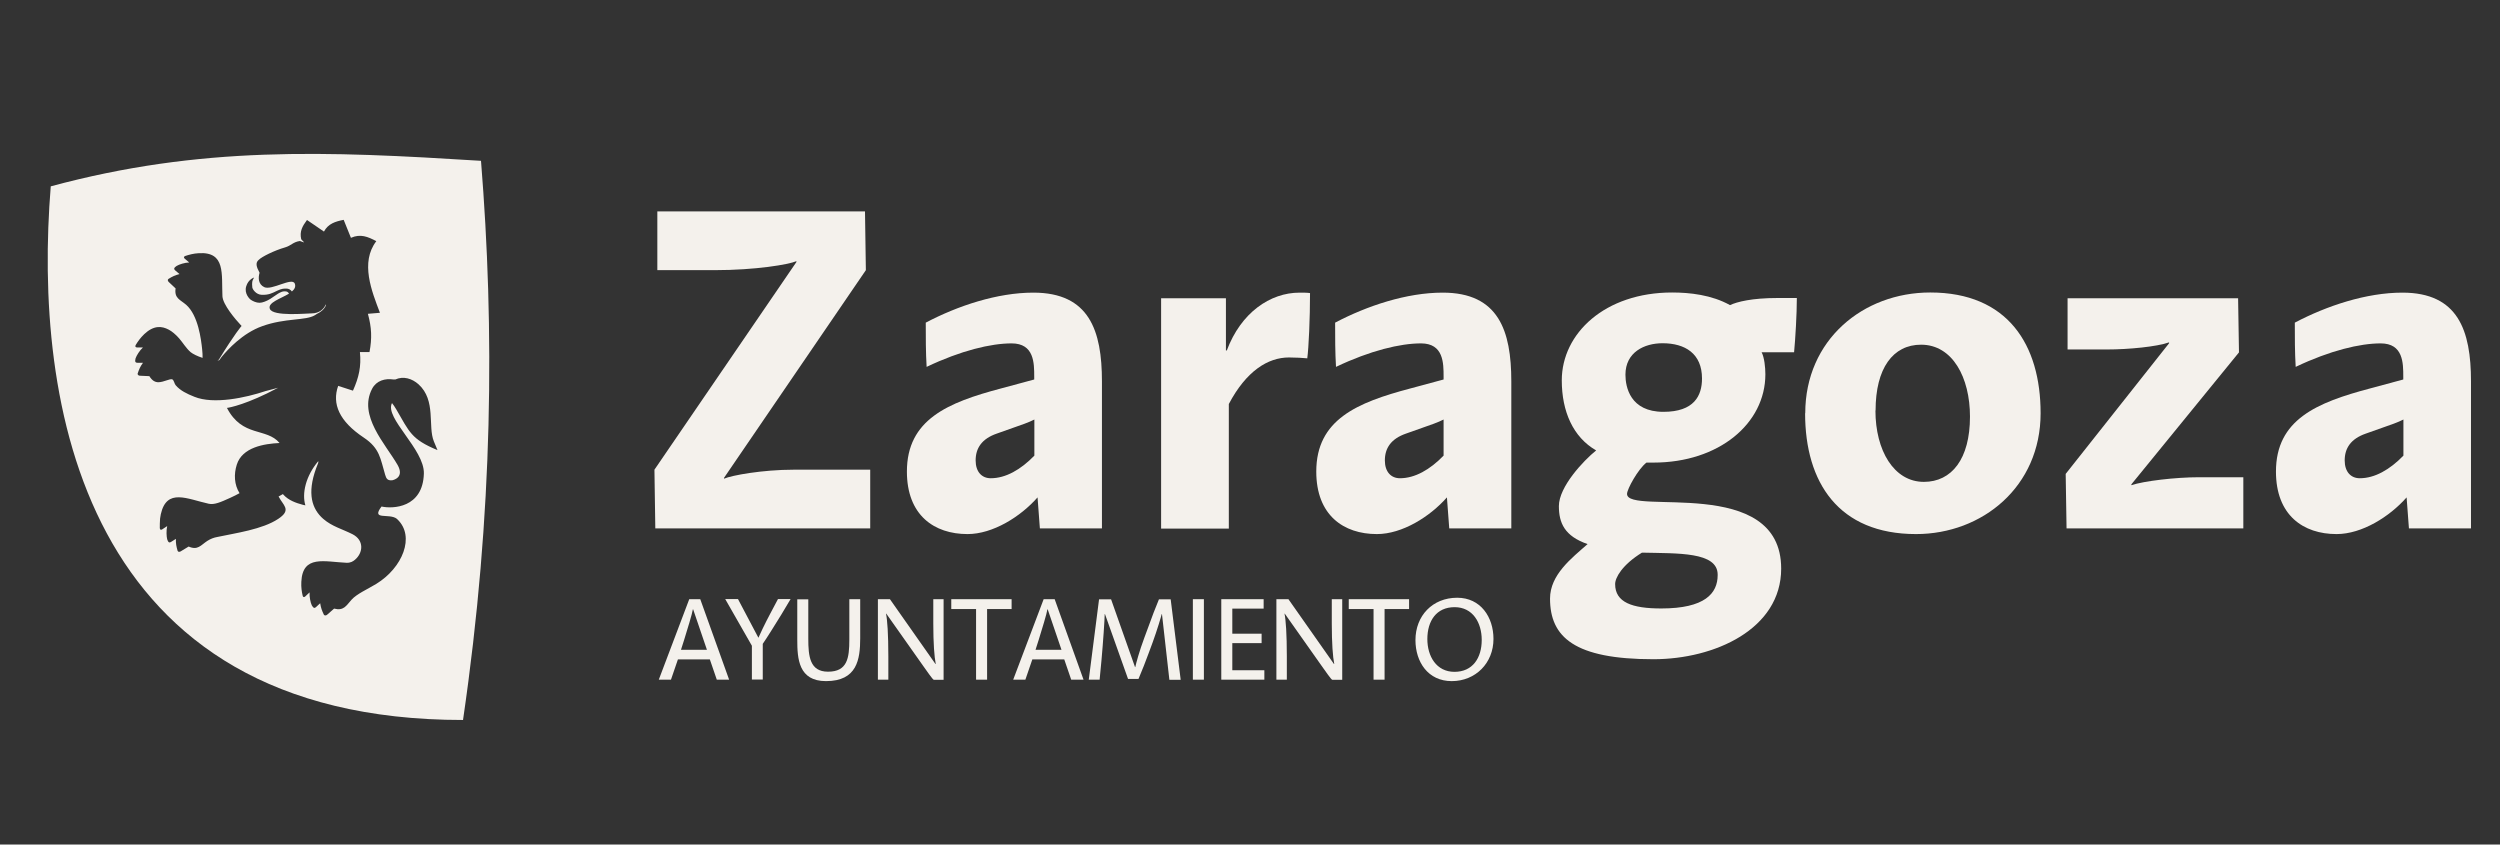 <svg xmlns="http://www.w3.org/2000/svg" id="Capa_1" viewBox="0 0 172.4 58.24"><rect x="0" y="0" width="172.4" height="58.24" fill="#333333" stroke="none"/><path d="M33.17,11.09c-10.71-.67-19.29-1.04-29.67,1.76-1.2,14.76,2.04,36.8,28.43,36.8,2.1-14.36,2.17-27.01,1.24-38.56ZM29.23,32.65c-.06,2.39-2.16,2.45-2.92,2.28-.75.99.54.43,1.06.85h0s.02.02.03.03c1.25,1.18.36,3.35-1.46,4.46-.61.37-1.33.68-1.7,1.09-.37.41-.53.78-1.2.61l-.49.43c-.06.04-.14.07-.21,0-.14-.29-.21-.48-.26-.8l-.26.24c-.17.17-.23.04-.32-.1-.09-.19-.17-.58-.15-.89l-.31.29c-.12.09-.16-.02-.17-.07-.06-.26-.11-.56-.09-.95.09-1.87,1.59-1.38,3.12-1.31.28.01.45-.1.58-.21.56-.47.65-1.34-.17-1.76-.71-.36-1.41-.53-2.02-1.06h.34s0,0,0,0h-.34s-.1-.09-.14-.13c-.72-.73-.98-1.85-.22-3.69.02-.05.03-.1.02-.16-.87,1.03-1.14,2.24-.89,3.05-.05-.01-.11-.02-.18-.04-.49-.13-.98-.31-1.33-.69l-.04-.05-.05.03c-.1.05-.19.1-.25.14l.02.03c.29.56.83.86.1,1.41-.05.04-.09.07-.14.1h0c-1.09.73-2.94.98-4.2,1.25-.24.04-.47.13-.69.27-.46.3-.66.67-1.29.39l-.56.34c-.07.03-.15.05-.2-.04-.09-.31-.13-.51-.12-.83l-.3.19c-.19.14-.24,0-.3-.16-.05-.2-.07-.6,0-.91l-.35.23c-.14.07-.15-.04-.16-.1,0-.19,0-.41.02-.65h1.54s-1.54,0-1.54,0c.01-.09.03-.19.05-.3.41-1.82,1.81-1.05,3.31-.72.38.08.8-.1,1.48-.41.25-.11.47-.23.64-.32-.37-.59-.4-1.31-.19-1.97.38-1.2,1.89-1.44,2.95-1.49-.91-1.08-2.56-.37-3.63-2.42.18-.02,1.4-.25,3.53-1.39l-.87.23c-1.34.45-3.57.94-4.91.39-.5-.2-.97-.42-1.29-.8-.09-.11-.11-.34-.23-.4-.17-.06-.57.19-.95.2-.23,0-.43-.1-.63-.42l-.66-.03c-.08-.01-.15-.05-.15-.14.1-.3.18-.49.37-.75h-.35c-.24,0-.19-.14-.16-.31.07-.2.28-.54.51-.75h-.42c-.15-.02-.1-.13-.08-.17.14-.23.31-.48.59-.75.66-.62,1.21-.56,1.68-.31.23.12.47.32.72.6.26.3.49.69.79.95.16.13.48.29.83.4,0-.16,0-.36-.03-.6-.07-.67-.27-2.33-1.1-3.06-.42-.36-.83-.45-.73-1.13l-.48-.45c-.05-.06-.09-.13-.02-.2.27-.17.46-.26.77-.34l-.27-.23c-.19-.15-.06-.23.07-.33.18-.11.56-.23.87-.24l-.32-.27c-.1-.11,0-.16.05-.18.25-.08.55-.17.93-.19,1.86-.11,1.56,1.44,1.63,2.97.03.57.86,1.56,1.32,2.05.01-.02-.49.56-1.56,2.31l-.1.08s.09-.02.12-.04c.02-.01.03-.02.04-.04l.12-.17c.41-.5,1.45-1.65,2.81-2.13,1.58-.57,2.99-.37,3.62-.75.06-.04.11-.07.14-.09.29-.14.51-.33.62-.58v-.09c-.13.33-.45.63-.98.63-.35,0-2.67.23-2.88-.31-.17-.43.74-.7,1.32-1.05,0-.01-.01-.02-.02-.03-.05-.07-.1-.13-.27-.13s-.25.05-.36.1-.4.27-.64.42c-.24.15-.54.27-.74.27-.23,0-.46-.11-.61-.21-.06-.04-.47-.42-.31-.93.15-.49.54-.6.54-.6,0,0-.06.11-.09.18-.07.15-.04.45-.03.51.03.14.26.48.64.5.5.02.74-.12,1.07-.28.33-.16.49-.15.64-.15.15,0,.29.07.38.2.18-.15.28-.33.2-.54-.18-.47-1.59.49-2.11.24-.4-.19-.43-.63-.32-.99-.23-.43-.29-.68-.07-.88.22-.23,1.1-.66,1.83-.87.42-.12.54-.37,1.02-.44.04,0,.25.1.29.1-.01-.04-.19-.19-.2-.23-.12-.53.08-.89.4-1.32l1.17.8c.29-.55.8-.7,1.36-.81l.5,1.24c.66-.29,1.16-.08,1.75.23-1.12,1.47-.32,3.44.25,4.94l-.83.07c.26.95.29,1.68.11,2.64h-.66c.1.99-.07,1.74-.48,2.66l-1.02-.33c-.44,1.24.07,2.44,1.77,3.57,1.11.74,1.14,1.46,1.47,2.56.08.27.16.41.49.38.13-.03.85-.22.36-1.07-.84-1.45-2.72-3.39-1.75-5.24.3-.57.9-.73,1.48-.64h.07s.05,0,.05,0c.56-.25,1.15-.07,1.6.33,1.23,1.11.63,2.9,1.06,3.94l.25.6c-1.81-.75-1.93-1.24-2.85-2.82-.11-.18-.2-.32-.27-.4l-.02-.02c-.53,1.02,2.24,3.18,2.2,4.85Z" fill="#f4f1ec"></path><polygon points="15.14 24.85 15.15 24.85 15.12 24.88 15.14 24.85 15.14 24.85" fill="#f4f1ec" fill-rule="evenodd"></polygon><path d="M50.28,46.87l-1.99-5.55h-.76l-2.1,5.55h.84l.48-1.4h2.2l.48,1.4h.84ZM48.74,44.81h-1.78l.22-.69c.21-.67.56-1.82.6-2.1h.02l.95,2.79h0Z" fill="#f4f1ec" fill-rule="evenodd"></path><path d="M52.6,46.87v-2.47c.33-.48.83-1.29,1.3-2.05l.62-1.04h-.87l-.53,1c-.34.63-.77,1.54-.82,1.67l-1.41-2.67h-.88l1.84,3.22v2.33h.75Z" fill="#f4f1ec"></path><path d="M58.57,41.32v2.79c0,1.28-.14,2.21-1.47,2.21-1.26,0-1.36-1.07-1.36-2.28v-2.71h-.76v2.79c0,1.31.09,2.85,1.98,2.85,2.14,0,2.36-1.49,2.36-2.96v-2.69h-.76Z" fill="#f4f1ec"></path><path d="M65.07,46.87v-5.55h-.71v1.68c0,1.36.07,2.29.17,2.79h-.02l-3.14-4.47h-.83v5.55h.72v-1.62c0-1.52-.07-2.51-.16-2.93h.02l2.52,3.57c.25.34.68.99.76.99h.67Z" fill="#f4f1ec" fill-rule="evenodd"></path><polygon points="69.76 42 69.76 41.32 65.6 41.32 65.6 42 67.31 42 67.31 46.87 68.07 46.87 68.07 42 69.76 42 69.76 42" fill="#f4f1ec"></polygon><path d="M74.72,46.87l-1.99-5.55h-.76l-2.1,5.55h.84l.48-1.4h2.2l.48,1.4h.84ZM73.19,44.81h-1.78l.22-.69c.21-.67.56-1.82.6-2.1h.02l.95,2.79h0Z" fill="#f4f1ec" fill-rule="evenodd"></path><path d="M75.07,46.87h.76l.13-1.36c.11-1.21.22-2.84.22-3.16h.02l1.59,4.47h.72c.25-.58.5-1.23.71-1.8l.27-.73c.29-.79.6-1.82.62-1.94h.02l.51,4.53h.78l-.69-5.55h-.81c-.24.59-.48,1.19-.73,1.9l-.27.73c-.35.93-.59,1.83-.63,2.04h-.02l-1.65-4.67h-.83l-.71,5.55h0Z" fill="#f4f1ec"></path><polygon points="83.02 46.87 83.02 41.32 82.26 41.32 82.26 46.87 83.02 46.87 83.02 46.87" fill="#f4f1ec"></polygon><polygon points="87.19 46.87 87.19 46.22 84.98 46.22 84.98 44.35 87 44.35 87 43.7 84.98 43.7 84.98 41.97 87.14 41.97 87.14 41.32 84.22 41.32 84.22 46.87 87.19 46.87 87.19 46.87" fill="#f4f1ec"></polygon><path d="M92.56,46.87v-5.55h-.72v1.68c0,1.36.07,2.29.17,2.79h-.02l-3.14-4.47h-.83v5.55h.72v-1.62c0-1.52-.07-2.51-.16-2.93h.02l2.52,3.57c.25.34.68.99.76.99h.67Z" fill="#f4f1ec" fill-rule="evenodd"></path><polygon points="97.17 42 97.17 41.32 93.01 41.32 93.01 42 94.72 42 94.72 46.87 95.48 46.87 95.48 42 97.17 42 97.17 42" fill="#f4f1ec"></polygon><path d="M97.61,44.14c0,1.5.86,2.83,2.5,2.83s2.88-1.24,2.88-2.91c0-1.51-.89-2.84-2.5-2.84-1.71,0-2.88,1.25-2.88,2.92h0ZM98.43,44.07c0-1.25.62-2.2,1.88-2.2s1.87,1.08,1.87,2.26c0,1.25-.63,2.2-1.88,2.2s-1.87-1.08-1.87-2.26h0Z" fill="#f4f1ec" fill-rule="evenodd"></path><path d="M60.01,36.44v-4.05h-5.28c-2.14,0-4.28.39-4.8.62v-.06l9.78-14.32-.06-4.05h-14.32v4.05h3.95c2.82,0,5.12-.39,5.64-.62v.06l-9.79,14.32.06,4.05h14.81Z" fill="#f4f1ec" fill-rule="evenodd"></path><path d="M75.99,36.44v-10.14c0-3.5-.87-6.12-4.73-6.12-2.49,0-5.22.91-7.42,2.07,0,1,0,2.04.06,3.05,2.37-1.13,4.44-1.62,5.86-1.62,1.56,0,1.56,1.36,1.56,2.3v.19l-2.3.62c-3.66.97-6.48,2.14-6.48,5.73,0,3.01,1.88,4.31,4.18,4.31,1.75,0,3.66-1.2,4.83-2.53l.16,2.14h4.28ZM71.33,31.42c-.94.97-1.98,1.56-3.01,1.56-.62,0-1.04-.45-1.04-1.23,0-.84.42-1.49,1.46-1.85l1.1-.39c.55-.19,1.13-.39,1.49-.58v2.49h0Z" fill="#f4f1ec" fill-rule="evenodd"></path><path d="M90.33,20.21c-.16-.03-.52-.03-.71-.03-2.04,0-4.05,1.39-5.02,3.99h-.06v-3.6h-4.47v15.88h4.67v-8.59c1.2-2.27,2.69-3.21,4.15-3.21.45,0,.97.03,1.26.06.1-.74.19-2.75.19-4.5h0Z" fill="#f4f1ec"></path><path d="M104.22,36.44v-10.14c0-3.5-.88-6.12-4.73-6.12-2.49,0-5.22.91-7.42,2.07,0,1,0,2.04.06,3.05,2.37-1.13,4.44-1.62,5.86-1.62,1.56,0,1.56,1.36,1.56,2.3v.19l-2.3.62c-3.66.97-6.48,2.14-6.48,5.73,0,3.01,1.88,4.31,4.18,4.31,1.75,0,3.66-1.2,4.83-2.53l.16,2.14h4.28ZM99.55,31.42c-.94.97-1.98,1.56-3.01,1.56-.62,0-1.04-.45-1.04-1.23,0-.84.42-1.49,1.46-1.85l1.1-.39c.55-.19,1.13-.39,1.49-.58v2.49h0Z" fill="#f4f1ec" fill-rule="evenodd"></path><path d="M123.91,20.56c0,1.1-.1,2.79-.19,3.73h-2.24c.19.36.26,1.04.26,1.52,0,3.4-3.21,6.09-7.71,6.09h-.49c-.58.45-1.34,1.83-1.34,2.16,0,1.52,10.63-1.36,10.63,5.15,0,4.18-4.6,6.25-8.81,6.25-5.44,0-7.13-1.52-7.13-4.18,0-1.65,1.49-2.79,2.59-3.76-1.59-.55-1.98-1.46-1.98-2.62,0-1.33,1.69-3.13,2.57-3.84-1.59-.91-2.37-2.69-2.37-4.83,0-3.24,2.98-6.06,7.61-6.06,1.2,0,2.72.16,3.99.87.49-.23,1.52-.49,3.27-.49h1.33ZM118.45,39.63c0-1.59-2.75-1.46-5.22-1.52-1.36.84-1.85,1.72-1.85,2.17,0,1.26,1.17,1.68,3.18,1.68,3.01,0,3.89-1.04,3.89-2.3v-.03h0ZM114.71,28.4c2.11,0,2.66-1.1,2.66-2.3,0-1.72-1.17-2.43-2.72-2.43-1.26,0-2.56.62-2.56,2.17,0,.84.32,2.56,2.62,2.56h0Z" fill="#f4f1ec" fill-rule="evenodd"></path><path d="M124.48,28.5c0,4.76,2.3,8.33,7.65,8.33,4.57,0,8.59-3.27,8.59-8.33,0-4.73-2.27-8.33-7.61-8.33-4.63,0-8.62,3.27-8.62,8.33h0ZM129.34,28.31c0-2.92,1.2-4.54,3.14-4.54,2.17,0,3.37,2.27,3.37,4.96,0,2.92-1.26,4.5-3.18,4.5-2.07,0-3.34-2.17-3.34-4.92h0Z" fill="#f4f1ec" fill-rule="evenodd"></path><path d="M154.7,36.44v-3.53h-3.05c-1.62,0-3.82.26-4.67.55v-.06l7.42-9.1-.06-3.73h-11.76v3.53h2.72c1.49,0,3.43-.19,4.28-.49v.06l-7.13,9.01.06,3.76h12.18Z" fill="#f4f1ec" fill-rule="evenodd"></path><path d="M170.4,36.44v-10.14c0-3.5-.88-6.12-4.73-6.12-2.49,0-5.22.91-7.42,2.07,0,1,0,2.04.06,3.05,2.37-1.13,4.44-1.62,5.86-1.62,1.56,0,1.56,1.36,1.56,2.3v.19l-2.3.62c-3.66.97-6.48,2.14-6.48,5.73,0,3.01,1.88,4.31,4.18,4.31,1.75,0,3.66-1.2,4.83-2.53l.16,2.14h4.28ZM165.74,31.42c-.94.97-1.98,1.56-3.01,1.56-.62,0-1.04-.45-1.04-1.23,0-.84.42-1.49,1.46-1.85l1.1-.39c.55-.19,1.13-.39,1.49-.58v2.49h0Z" fill="#f4f1ec" fill-rule="evenodd"></path></svg>